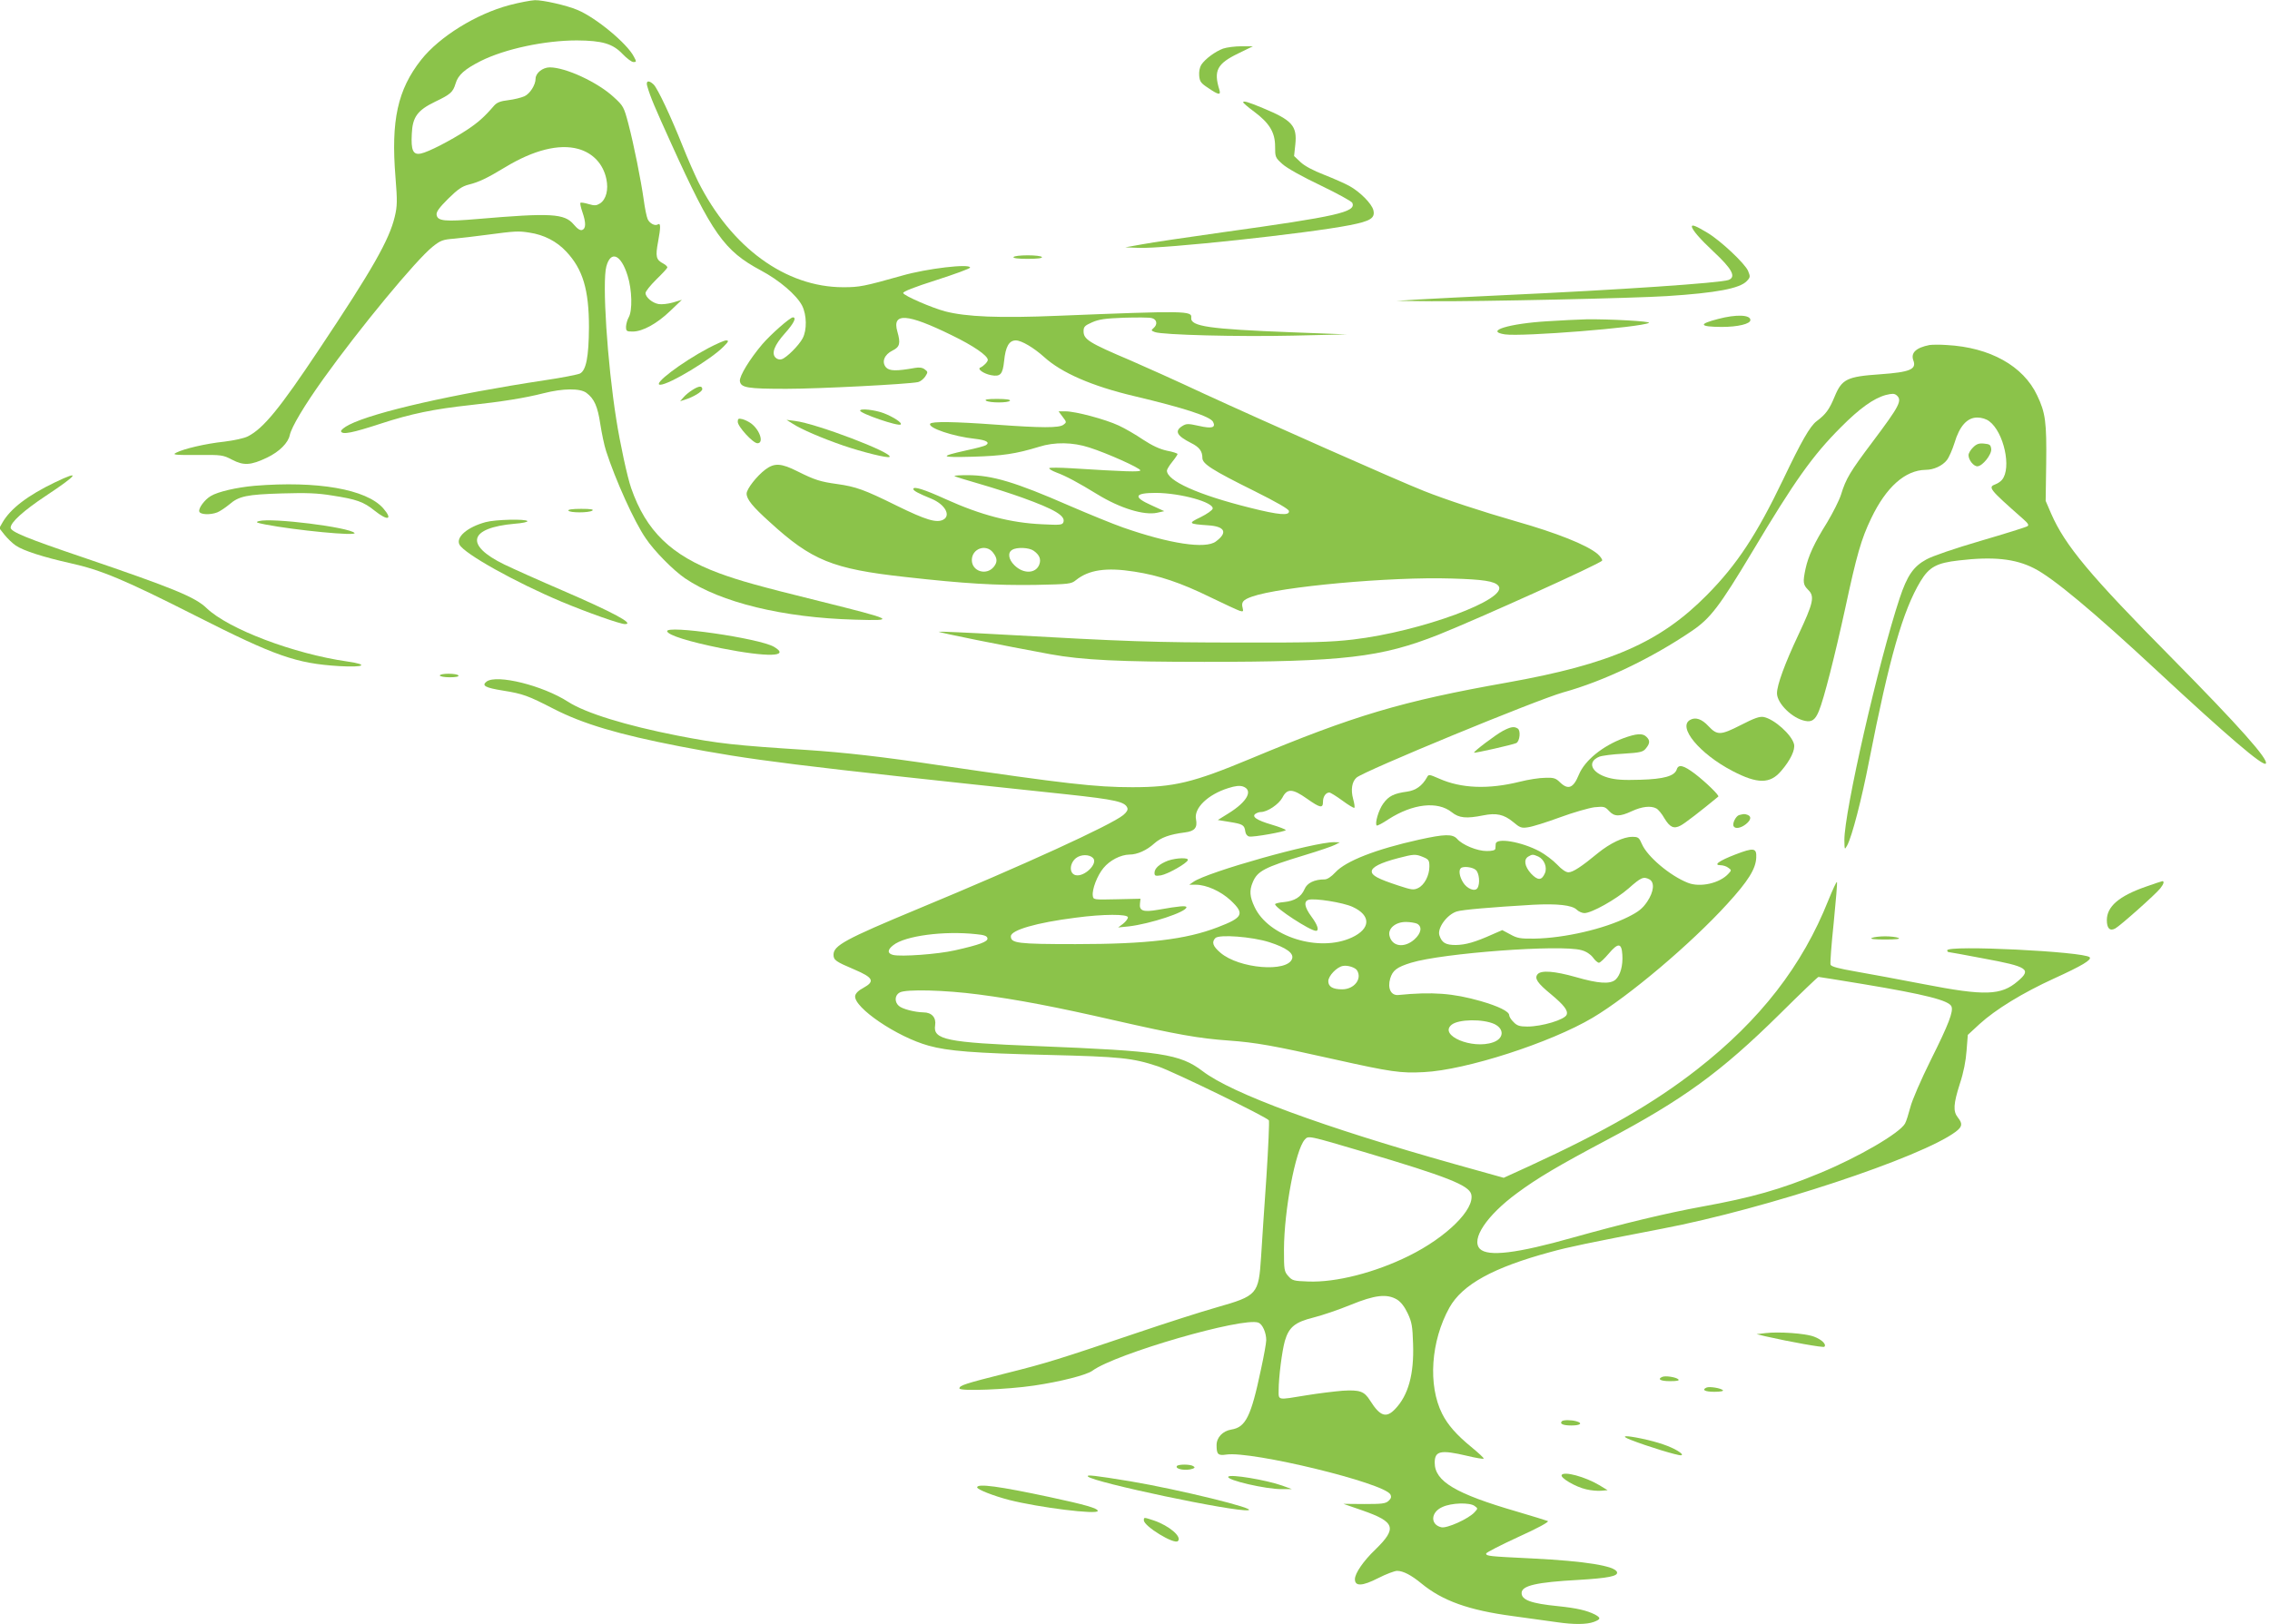 <?xml version="1.0" standalone="no"?>
<!DOCTYPE svg PUBLIC "-//W3C//DTD SVG 20010904//EN"
 "http://www.w3.org/TR/2001/REC-SVG-20010904/DTD/svg10.dtd">
<svg version="1.0" xmlns="http://www.w3.org/2000/svg"
 width="1280pt" height="916pt" viewBox="0 0 1280 916"
 preserveAspectRatio="xMidYMid meet">
<g transform="translate(0,916) scale(0.1,-0.1)"
fill="#8bc34a" stroke="none">
<path d="M2872 9131 c-187 -50 -393 -177 -497 -308 -133 -169 -171 -342 -145
-662 11 -137 10 -164 -4 -223 -31 -131 -126 -298 -427 -749 -221 -332 -313
-445 -401 -490 -21 -11 -78 -23 -133 -30 -105 -11 -228 -40 -271 -62 -24 -12
-11 -14 117 -13 140 1 146 0 198 -27 65 -34 105 -32 197 12 69 33 119 83 128
127 10 46 82 167 190 318 204 285 523 671 616 745 44 35 57 40 122 45 40 4
120 13 178 21 167 22 182 23 245 13 82 -12 154 -49 208 -107 94 -100 128 -216
128 -426 -1 -169 -16 -244 -51 -262 -14 -6 -104 -24 -200 -38 -515 -78 -961
-179 -1102 -251 -27 -14 -47 -30 -45 -37 7 -20 63 -9 222 43 174 57 303 83
505 105 177 19 309 40 415 67 110 28 206 29 242 2 44 -33 63 -76 78 -176 8
-51 22 -120 33 -153 52 -161 159 -399 223 -491 48 -72 156 -181 222 -226 200
-136 553 -222 957 -233 237 -7 228 -2 -201 105 -340 84 -450 115 -564 157
-270 100 -412 238 -496 480 -22 63 -63 254 -84 388 -51 321 -80 774 -56 862
25 93 83 68 120 -52 25 -79 28 -197 6 -235 -8 -14 -14 -37 -15 -52 0 -26 3
-28 38 -28 55 0 136 44 211 116 l66 63 -50 -15 c-27 -8 -64 -12 -81 -9 -36 6
-74 39 -74 62 0 10 27 43 60 76 33 32 61 62 63 68 1 5 -9 15 -22 22 -42 22
-46 39 -30 125 15 80 15 107 -2 96 -16 -10 -46 6 -57 30 -6 14 -16 62 -22 108
-16 113 -56 313 -87 431 -25 94 -28 100 -83 150 -90 83 -270 167 -360 167 -40
0 -80 -32 -80 -64 0 -35 -32 -85 -63 -99 -18 -8 -58 -18 -91 -22 -44 -5 -64
-13 -80 -31 -55 -64 -90 -95 -155 -138 -89 -58 -216 -124 -258 -132 -44 -9
-56 18 -51 111 4 95 32 133 131 181 88 42 101 54 116 103 14 48 51 81 142 127
136 68 360 116 542 116 143 -1 202 -18 258 -77 24 -25 51 -45 61 -45 17 0 18
2 2 31 -38 74 -214 220 -318 263 -61 26 -195 56 -240 55 -22 -1 -87 -13 -144
-28z m389 -811 c82 -23 140 -84 158 -169 13 -61 -1 -115 -35 -138 -21 -13 -31
-14 -65 -4 -23 7 -43 10 -46 7 -3 -3 2 -26 11 -52 21 -61 20 -93 -1 -101 -11
-4 -26 5 -48 31 -52 62 -129 66 -540 31 -186 -16 -228 -12 -233 23 -3 17 15
41 65 91 55 54 78 70 117 80 56 14 101 35 205 98 160 97 304 133 412 103z"/>
<path d="M6897 8886 c-44 -16 -101 -58 -123 -91 -9 -14 -14 -39 -12 -62 3 -33
9 -42 52 -70 57 -39 71 -41 62 -10 -34 109 -13 148 107 206 l82 40 -65 0 c-36
0 -82 -6 -103 -13z"/>
<path d="M3650 8673 c18 -62 42 -118 135 -323 230 -508 299 -605 505 -715 105
-56 201 -138 233 -199 26 -52 28 -137 3 -184 -21 -40 -90 -109 -118 -118 -12
-4 -26 0 -35 9 -24 24 -7 70 53 137 50 56 67 90 45 90 -16 0 -124 -95 -173
-152 -71 -84 -129 -179 -126 -207 5 -38 42 -44 263 -44 180 0 686 26 742 38
13 3 30 17 40 31 16 25 16 27 -3 41 -13 10 -31 12 -54 8 -106 -19 -145 -18
-164 3 -26 30 -10 72 37 95 41 20 46 41 27 107 -31 108 54 103 305 -20 124
-60 205 -116 205 -140 0 -11 -25 -36 -42 -43 -20 -8 19 -35 60 -43 53 -10 66
4 74 80 8 81 28 116 66 116 32 0 101 -41 160 -94 98 -89 270 -164 507 -220
290 -69 428 -115 445 -145 17 -33 -6 -40 -80 -23 -63 14 -71 13 -95 -2 -43
-28 -29 -54 52 -95 46 -23 63 -46 63 -84 0 -33 54 -68 294 -187 126 -63 192
-101 194 -112 5 -28 -56 -23 -219 18 -293 73 -469 152 -469 210 0 6 13 28 30
49 17 21 30 41 30 44 0 4 -27 13 -60 19 -41 9 -82 28 -134 62 -41 28 -103 64
-138 80 -75 35 -243 80 -300 80 l-39 0 23 -31 c23 -30 23 -31 4 -45 -25 -18
-121 -18 -381 1 -234 17 -361 19 -370 5 -14 -23 130 -72 253 -85 63 -7 86 -20
61 -36 -8 -5 -57 -18 -109 -29 -157 -35 -151 -41 35 -36 169 5 243 16 374 56
88 28 191 26 283 -4 101 -32 288 -116 288 -129 0 -10 -86 -7 -390 12 -63 4
-119 4 -123 1 -4 -4 14 -15 40 -25 54 -20 123 -57 229 -122 130 -80 265 -121
339 -105 l40 9 -72 33 c-106 47 -97 70 25 70 140 -1 327 -53 320 -89 -2 -9
-32 -30 -68 -48 -73 -35 -70 -38 43 -46 95 -6 111 -41 43 -91 -58 -44 -261
-13 -524 79 -57 20 -194 76 -305 124 -300 131 -432 171 -571 171 -44 0 -77 -2
-74 -5 2 -3 67 -23 144 -45 76 -22 184 -57 239 -77 183 -66 245 -103 231 -139
-6 -15 -20 -16 -119 -11 -179 8 -346 52 -543 141 -123 56 -184 75 -184 58 0
-10 29 -25 102 -55 77 -32 111 -94 67 -118 -38 -20 -98 -2 -263 79 -182 90
-229 107 -336 122 -94 13 -126 23 -222 71 -93 47 -131 49 -182 11 -49 -37
-106 -110 -106 -136 0 -32 34 -74 131 -161 236 -216 354 -264 761 -309 337
-38 513 -48 735 -45 192 4 203 5 230 27 72 58 171 73 329 48 138 -21 263 -63
430 -145 78 -38 152 -72 164 -76 20 -6 22 -4 17 16 -9 33 2 46 53 64 158 56
780 113 1125 102 179 -5 243 -15 264 -41 62 -74 -436 -258 -819 -303 -130 -15
-234 -18 -640 -17 -479 0 -647 6 -1339 45 -194 11 -356 18 -358 16 -4 -4 363
-78 630 -127 180 -33 395 -43 867 -43 787 0 997 25 1321 153 234 94 912 400
923 418 3 5 -9 23 -26 38 -61 51 -229 118 -461 184 -185 53 -398 123 -518 171
-140 55 -909 396 -1239 548 -156 73 -343 157 -415 188 -236 100 -265 119 -265
165 0 25 7 32 48 50 38 17 73 22 179 26 72 2 143 2 157 -2 30 -7 35 -36 10
-57 -14 -12 -13 -14 8 -22 43 -16 471 -27 778 -20 l305 7 -315 12 c-463 18
-568 33 -563 82 5 39 -28 40 -749 11 -335 -14 -520 -6 -639 25 -75 20 -232 88
-236 103 -3 8 63 34 186 73 105 34 191 65 191 71 0 23 -243 -5 -385 -46 -213
-60 -238 -65 -330 -65 -325 0 -632 224 -819 597 -19 39 -59 129 -87 200 -65
163 -140 323 -163 346 -28 27 -46 22 -36 -10z m1949 -2629 c26 -33 26 -55 4
-82 -42 -50 -123 -24 -123 39 0 65 80 93 119 43z m229 10 c33 -23 44 -48 32
-79 -20 -51 -90 -53 -140 -3 -34 33 -39 72 -12 87 26 16 95 13 120 -5z"/>
<path d="M7010 8583 c0 -4 28 -28 62 -53 86 -64 118 -117 118 -196 0 -60 1
-63 41 -99 25 -23 111 -71 216 -121 95 -46 176 -90 179 -99 20 -51 -82 -75
-731 -165 -198 -28 -403 -58 -455 -68 l-95 -17 75 -3 c139 -6 952 81 1191 128
118 23 144 40 133 85 -9 36 -75 103 -135 136 -25 14 -89 42 -142 63 -62 24
-111 50 -134 72 l-36 34 7 65 c11 105 -18 137 -182 205 -86 36 -112 43 -112
33z"/>
<path d="M9540 7883 c0 -18 46 -71 123 -143 104 -97 128 -142 84 -159 -45 -17
-617 -56 -1272 -86 -192 -9 -406 -20 -475 -24 l-125 -8 195 -2 c276 -2 1146
17 1330 29 279 18 411 43 450 85 20 21 20 25 7 57 -17 41 -155 171 -229 215
-63 38 -88 48 -88 36z"/>
<path d="M5715 7710 c-4 -6 25 -10 80 -10 55 0 84 4 80 10 -3 6 -39 10 -80 10
-41 0 -77 -4 -80 -10z"/>
<path d="M9688 7361 c-113 -29 -107 -44 19 -45 93 0 163 17 163 39 0 30 -80
33 -182 6z"/>
<path d="M8724 7348 c-216 -13 -355 -56 -238 -74 97 -14 766 39 812 65 15 9
-228 22 -353 20 -44 -1 -143 -6 -221 -11z"/>
<path d="M3995 7197 c-153 -81 -319 -207 -272 -207 49 0 288 144 357 215 29
29 31 35 14 35 -10 0 -55 -20 -99 -43z"/>
<path d="M10880 7214 c-76 -15 -107 -44 -91 -87 19 -50 -19 -66 -187 -78 -188
-13 -216 -27 -257 -126 -30 -73 -50 -100 -102 -139 -37 -28 -86 -114 -187
-326 -151 -315 -262 -483 -431 -654 -264 -267 -544 -390 -1128 -494 -592 -105
-861 -185 -1445 -429 -324 -135 -431 -161 -667 -161 -208 0 -380 20 -1090 124
-320 48 -534 72 -745 86 -407 26 -499 36 -730 81 -290 57 -518 127 -617 191
-143 92 -401 156 -459 114 -30 -23 -8 -35 92 -51 113 -18 142 -29 284 -102
167 -86 366 -145 710 -212 411 -79 616 -105 2183 -271 278 -30 331 -42 344
-77 4 -11 -4 -24 -23 -40 -70 -57 -559 -281 -1157 -529 -411 -171 -477 -207
-477 -259 0 -30 13 -39 117 -83 108 -46 118 -67 51 -104 -27 -14 -44 -31 -46
-45 -9 -65 236 -232 415 -281 108 -30 253 -42 673 -52 409 -10 477 -17 621
-65 85 -29 612 -285 624 -304 3 -6 -3 -150 -14 -319 -12 -169 -25 -371 -30
-450 -14 -213 -20 -220 -251 -286 -85 -24 -288 -89 -450 -144 -444 -150 -507
-170 -735 -227 -234 -59 -265 -69 -265 -86 0 -17 273 -6 420 16 150 22 298 60
330 84 131 96 849 304 936 271 23 -9 44 -56 44 -99 0 -15 -13 -89 -30 -166
-56 -266 -86 -325 -167 -338 -48 -8 -83 -44 -83 -88 0 -52 8 -60 55 -53 144
21 890 -160 925 -225 7 -14 4 -23 -10 -36 -17 -16 -38 -18 -138 -18 l-117 1
107 -37 c186 -65 197 -100 73 -221 -67 -64 -115 -134 -115 -167 0 -41 41 -40
131 6 45 23 93 41 107 41 34 0 80 -24 137 -71 119 -98 267 -151 515 -184 102
-14 215 -30 253 -35 90 -13 163 -13 204 2 40 15 41 23 6 42 -46 23 -102 36
-208 47 -152 15 -205 35 -205 74 0 42 84 61 320 74 167 10 225 21 218 44 -12
35 -177 62 -478 77 -245 12 -260 13 -260 28 0 5 81 47 181 93 108 49 175 85
167 90 -7 3 -85 27 -173 53 -348 101 -465 171 -465 276 0 67 33 74 182 39 49
-12 92 -19 94 -16 3 3 -29 32 -70 66 -83 68 -133 125 -164 187 -81 161 -64
410 41 599 73 130 246 226 572 314 102 28 198 48 628 131 586 112 1462 402
1655 547 37 28 40 45 12 80 -28 35 -25 77 11 190 21 63 34 130 38 187 l7 89
66 61 c91 83 243 176 420 257 156 71 215 106 201 120 -32 32 -803 70 -803 39
0 -5 3 -10 8 -10 4 0 93 -16 197 -36 250 -46 272 -61 193 -128 -94 -81 -185
-84 -530 -17 -139 27 -313 59 -387 72 -92 16 -135 27 -139 38 -3 8 5 115 18
238 12 123 21 226 18 228 -3 3 -24 -43 -48 -102 -147 -370 -384 -676 -741
-955 -246 -192 -521 -350 -952 -548 l-138 -63 -272 76 c-747 210 -1260 399
-1425 525 -129 98 -234 114 -937 142 -508 20 -585 36 -572 117 7 43 -19 73
-66 73 -49 1 -120 19 -139 37 -25 22 -23 60 5 75 34 20 256 14 445 -11 222
-29 435 -70 767 -146 352 -80 475 -102 645 -114 151 -11 248 -28 595 -106 318
-71 374 -79 503 -72 236 11 716 166 953 307 204 121 554 417 758 641 119 130
161 198 164 261 3 56 -13 59 -119 18 -91 -35 -125 -60 -82 -60 13 0 33 -6 43
-14 19 -13 19 -15 2 -33 -49 -55 -161 -80 -230 -52 -101 40 -227 147 -258 217
-17 39 -21 42 -56 42 -49 0 -124 -36 -192 -91 -93 -77 -142 -109 -167 -109
-14 0 -38 16 -64 44 -23 24 -67 57 -98 74 -103 55 -246 79 -248 42 -1 -8 -2
-21 -2 -27 -1 -9 -19 -13 -49 -13 -53 0 -137 34 -167 69 -26 28 -70 27 -215
-5 -243 -54 -412 -120 -471 -184 -23 -25 -46 -40 -61 -40 -57 0 -99 -20 -113
-55 -19 -44 -56 -67 -117 -73 -27 -2 -49 -8 -49 -12 0 -21 198 -150 230 -150
20 0 10 33 -25 80 -39 53 -45 86 -16 95 34 10 194 -15 248 -40 105 -48 103
-123 -5 -173 -185 -85 -470 5 -548 173 -27 57 -30 92 -10 139 26 63 66 84 290
152 83 25 162 52 176 60 l25 13 -32 1 c-113 1 -715 -168 -794 -224 l-23 -16
36 0 c61 0 142 -37 197 -88 81 -76 71 -97 -73 -152 -179 -69 -398 -95 -801
-95 -327 0 -365 5 -365 44 0 35 144 77 365 105 156 21 295 21 295 2 0 -8 -12
-24 -27 -36 l-28 -21 60 6 c120 14 325 81 325 108 0 10 -40 7 -158 -14 -85
-15 -109 -7 -104 35 l3 27 -133 -3 c-132 -3 -133 -3 -136 20 -5 35 25 114 60
156 36 44 97 75 146 76 45 0 98 24 141 63 37 33 86 51 173 62 55 7 71 27 62
74 -13 63 67 140 182 176 41 13 64 15 83 9 59 -21 24 -86 -81 -151 l-61 -38
67 -11 c74 -12 83 -17 88 -54 2 -15 11 -26 22 -28 24 -5 206 28 206 36 0 4
-36 18 -80 31 -85 25 -115 46 -89 62 8 5 20 9 28 9 38 0 102 44 122 81 27 53
57 52 139 -6 75 -53 90 -55 90 -17 0 29 16 52 36 52 6 0 40 -21 74 -46 34 -25
64 -43 67 -40 3 3 0 25 -7 50 -14 51 -7 97 19 120 41 37 1016 439 1166 481
228 63 498 192 726 347 104 71 154 136 341 448 237 397 339 541 498 700 106
107 185 163 253 182 37 9 48 9 61 -1 34 -29 18 -59 -135 -263 -127 -169 -150
-207 -178 -298 -10 -32 -46 -103 -79 -158 -72 -115 -105 -187 -121 -260 -16
-76 -14 -90 15 -119 38 -37 29 -74 -56 -255 -76 -161 -120 -282 -120 -328 0
-57 86 -142 159 -156 37 -8 57 6 77 55 28 66 91 315 149 581 64 298 90 390
146 506 84 176 191 272 307 274 46 0 95 23 120 55 12 15 31 59 43 97 28 94 71
143 128 143 25 0 51 -8 68 -21 82 -61 127 -264 72 -330 -7 -9 -23 -20 -36 -25
-45 -17 -39 -25 157 -198 26 -23 32 -33 22 -39 -7 -5 -125 -42 -262 -82 -147
-43 -273 -86 -307 -105 -74 -40 -109 -92 -151 -218 -120 -362 -313 -1207 -312
-1366 1 -55 1 -56 16 -29 27 50 82 262 123 474 115 586 191 850 290 1015 49
81 91 104 216 118 194 23 318 10 424 -44 106 -53 336 -245 696 -580 396 -368
595 -538 611 -522 20 20 -153 214 -526 592 -469 474 -605 638 -684 818 l-31
72 3 210 c3 234 -4 287 -51 385 -78 166 -266 271 -510 284 -39 3 -83 2 -97 0z
m-4717 -2893 c31 -31 -49 -109 -98 -97 -37 9 -35 66 2 96 28 22 75 22 96 1z
m1862 5 c31 -13 35 -19 35 -53 0 -51 -28 -105 -64 -122 -25 -12 -37 -10 -110
14 -116 38 -151 57 -151 80 0 24 49 49 149 75 88 23 98 24 141 6z m649 3 c34
-16 52 -62 37 -95 -18 -41 -40 -41 -78 -1 -36 40 -43 80 -15 96 22 13 26 13
56 0z m-352 -76 c19 -17 25 -77 9 -102 -14 -22 -59 -4 -81 32 -20 32 -26 68
-13 80 12 13 67 7 85 -10z m979 -53 c30 -17 25 -69 -13 -126 -27 -39 -48 -56
-108 -86 -136 -68 -359 -119 -527 -122 -80 -1 -98 2 -137 24 l-45 24 -53 -23
c-102 -46 -154 -60 -209 -61 -57 0 -78 12 -92 53 -15 40 41 118 97 136 30 10
193 24 431 38 137 7 220 -2 246 -28 10 -10 30 -19 43 -19 41 0 178 77 249 139
70 62 84 69 118 51z m-1310 -250 c30 -17 23 -54 -16 -89 -57 -50 -126 -40
-140 21 -10 41 34 78 92 78 24 0 53 -5 64 -10z m-2486 -59 c44 -4 61 -10 63
-23 4 -19 -45 -37 -183 -68 -96 -22 -305 -37 -349 -26 -33 8 -33 29 1 55 66
53 286 82 468 62z m1652 -45 c96 -31 139 -62 129 -93 -25 -79 -300 -57 -405
34 -42 36 -50 59 -28 82 21 22 206 8 304 -23z m1991 -71 c4 -61 -11 -115 -38
-140 -30 -27 -96 -23 -224 14 -120 34 -196 40 -216 16 -19 -23 -1 -50 76 -113
73 -61 97 -92 88 -115 -10 -28 -139 -67 -222 -67 -43 0 -58 5 -77 25 -14 13
-25 31 -25 39 0 21 -61 51 -162 80 -155 44 -271 53 -463 34 -42 -4 -62 38 -46
93 14 46 37 64 118 89 176 54 842 104 960 71 27 -7 51 -23 65 -41 12 -17 27
-30 34 -30 7 0 31 23 54 50 54 64 74 63 78 -5z m-1496 -88 c30 -48 -16 -107
-84 -107 -53 0 -78 15 -78 46 0 30 49 81 83 86 27 5 69 -9 79 -25z m2851 -77
c355 -59 488 -93 501 -127 11 -28 -15 -98 -115 -298 -57 -115 -107 -230 -117
-270 -10 -38 -23 -80 -30 -92 -30 -54 -263 -190 -479 -279 -223 -93 -387 -139
-668 -190 -197 -36 -439 -94 -725 -174 -318 -90 -479 -109 -525 -64 -52 53 37
188 210 315 115 85 230 153 501 297 433 229 648 385 980 713 116 115 214 209
218 209 4 0 116 -18 249 -40z m-2076 -226 c57 -28 53 -82 -8 -103 -118 -41
-307 39 -234 99 39 32 177 34 242 4z m-737 -721 c469 -139 593 -188 606 -239
21 -84 -139 -242 -351 -347 -192 -95 -412 -151 -568 -145 -83 3 -90 5 -113 31
-23 26 -24 35 -24 150 1 222 65 561 117 619 21 24 18 24 333 -69z m188 -833
c22 -14 42 -40 60 -78 23 -49 27 -73 30 -172 6 -171 -27 -290 -101 -367 -50
-53 -85 -42 -141 47 -33 53 -58 62 -156 56 -47 -4 -139 -15 -205 -26 -164 -27
-155 -29 -155 28 0 74 19 222 35 279 23 78 57 106 162 132 48 12 142 44 208
71 139 57 206 64 263 30z m437 -1164 c19 -14 19 -14 0 -35 -33 -37 -157 -93
-188 -85 -63 15 -60 85 6 114 51 24 154 27 182 6z"/>
<path d="M3905 6961 c-16 -10 -39 -28 -50 -41 l-20 -23 25 8 c49 15 100 46
100 60 0 20 -19 19 -55 -4z"/>
<path d="M5560 6900 c20 -13 127 -13 135 0 4 6 -22 10 -72 10 -54 0 -73 -3
-63 -10z"/>
<path d="M4850 6844 c0 -16 217 -91 229 -78 10 9 -42 43 -97 64 -48 18 -132
28 -132 14z"/>
<path d="M4160 6781 c0 -27 86 -121 111 -121 38 0 14 75 -36 112 -12 9 -34 20
-49 24 -22 5 -26 3 -26 -15z"/>
<path d="M4470 6770 c47 -31 166 -82 285 -123 105 -36 253 -73 261 -64 23 22
-414 189 -534 203 l-47 6 35 -22z"/>
<path d="M11125 6636 c-14 -14 -25 -33 -25 -43 0 -27 28 -63 50 -63 28 0 82
67 78 98 -3 23 -8 27 -40 30 -29 3 -43 -2 -63 -22z"/>
<path d="M311 6440 c-156 -75 -252 -149 -297 -227 l-18 -32 30 -38 c17 -21 45
-48 63 -60 42 -29 158 -66 306 -99 176 -39 305 -93 708 -297 450 -228 567
-269 810 -284 141 -8 170 8 46 26 -302 43 -671 183 -794 301 -64 62 -185 112
-699 287 -316 107 -406 144 -406 167 0 30 73 96 198 179 181 120 201 148 53
77z"/>
<path d="M1435 6420 c-100 -9 -206 -33 -247 -58 -35 -21 -71 -70 -64 -88 6
-17 62 -19 101 -4 15 6 45 26 67 44 55 48 99 57 298 63 137 4 200 2 284 -12
136 -21 176 -35 238 -85 75 -60 105 -52 49 13 -95 108 -372 156 -726 127z"/>
<path d="M3205 6280 c8 -13 115 -13 135 0 10 7 -9 10 -63 10 -50 0 -76 -4 -72
-10z"/>
<path d="M1460 6221 c-21 -6 -15 -9 35 -19 171 -33 521 -67 504 -48 -29 32
-466 87 -539 67z"/>
<path d="M2738 6215 c-103 -28 -169 -85 -147 -127 28 -52 315 -212 576 -322
146 -61 330 -126 357 -126 57 0 -66 66 -353 190 -128 55 -275 121 -327 146
-226 110 -201 207 58 230 43 3 75 10 72 15 -8 13 -182 9 -236 -6z"/>
<path d="M3762 5599 c7 -22 121 -58 304 -95 262 -52 395 -49 298 8 -82 48
-614 125 -602 87z"/>
<path d="M2480 5350 c0 -5 25 -10 56 -10 34 0 53 4 49 10 -3 6 -28 10 -56 10
-27 0 -49 -4 -49 -10z"/>
<path d="M9815 5070 c-114 -58 -132 -58 -182 -5 -36 39 -72 52 -102 35 -74
-39 52 -192 239 -289 140 -73 211 -73 273 0 53 61 81 121 73 152 -13 53 -111
141 -171 153 -24 4 -52 -6 -130 -46z"/>
<path d="M8475 5038 c-40 -21 -168 -118 -163 -123 4 -4 220 45 238 54 20 10
26 71 8 82 -20 13 -39 10 -83 -13z"/>
<path d="M9153 4996 c-117 -44 -217 -125 -250 -205 -31 -76 -60 -88 -106 -44
-24 24 -36 28 -85 26 -31 0 -95 -10 -142 -22 -177 -44 -330 -38 -454 17 -58
25 -60 26 -70 7 -27 -48 -63 -73 -112 -80 -74 -10 -104 -25 -134 -67 -26 -35
-49 -113 -37 -124 3 -3 33 13 66 35 137 88 277 104 357 40 41 -33 82 -37 177
-18 74 15 117 6 169 -37 38 -32 47 -36 84 -30 24 3 104 28 180 56 76 28 164
53 195 57 53 5 59 4 82 -21 30 -33 60 -33 129 -1 56 26 107 32 138 15 11 -6
31 -30 45 -55 31 -51 53 -62 92 -41 22 11 114 82 212 163 8 6 -71 82 -132 129
-64 48 -92 55 -102 25 -12 -38 -71 -55 -206 -59 -97 -3 -139 0 -182 12 -94 27
-120 89 -49 118 15 6 76 14 136 17 97 6 111 10 127 30 23 28 24 45 3 65 -21
22 -57 19 -131 -8z"/>
<path d="M9807 4563 c-19 -5 -41 -49 -31 -64 9 -15 40 -10 68 12 29 23 34 44
10 53 -17 6 -19 6 -47 -1z"/>
<path d="M6587 4306 c-48 -18 -77 -43 -77 -69 0 -17 5 -19 37 -14 38 7 145 67
151 86 5 15 -64 13 -111 -3z"/>
<path d="M12100 4159 c-152 -53 -220 -112 -220 -189 0 -46 17 -63 47 -47 28
15 229 194 254 226 20 25 24 41 12 41 -5 -1 -46 -14 -93 -31z"/>
<path d="M10555 3870 c-13 -6 13 -9 75 -9 62 0 88 3 75 9 -11 5 -45 9 -75 9
-30 0 -64 -4 -75 -9z"/>
<path d="M9955 1641 l-50 -6 50 -12 c141 -32 326 -65 332 -59 14 13 -15 41
-58 57 -50 19 -200 29 -274 20z"/>
<path d="M9373 1394 c-30 -13 -9 -24 44 -24 39 0 54 3 47 10 -13 13 -74 22
-91 14z"/>
<path d="M9623 1334 c-30 -13 -9 -24 44 -24 35 0 53 4 48 9 -12 12 -76 22 -92
15z"/>
<path d="M8807 1144 c-14 -15 7 -24 54 -24 51 0 66 13 27 24 -30 8 -73 8 -81
0z"/>
<path d="M9195 1039 c94 -37 268 -90 284 -87 11 2 5 10 -19 25 -43 26 -113 50
-203 69 -96 20 -123 17 -62 -7z"/>
<path d="M6636 891 c-11 -18 53 -28 89 -15 13 5 14 8 3 15 -17 11 -85 11 -92
0z"/>
<path d="M8806 841 c-10 -16 79 -68 138 -81 28 -7 67 -10 86 -8 l35 3 -48 29
c-79 47 -198 79 -211 57z"/>
<path d="M6135 832 c32 -33 823 -200 903 -190 59 7 -391 117 -663 163 -201 33
-252 39 -240 27z"/>
<path d="M6926 831 c-12 -19 214 -71 302 -70 l57 0 -55 20 c-91 32 -294 66
-304 50z"/>
<path d="M5510 771 c0 -12 92 -48 180 -71 170 -43 500 -84 500 -62 0 15 -70
35 -270 78 -285 61 -410 78 -410 55z"/>
<path d="M6450 585 c0 -33 171 -138 192 -117 24 24 -48 86 -135 116 -58 19
-57 19 -57 1z"/>
</g>
</svg>
